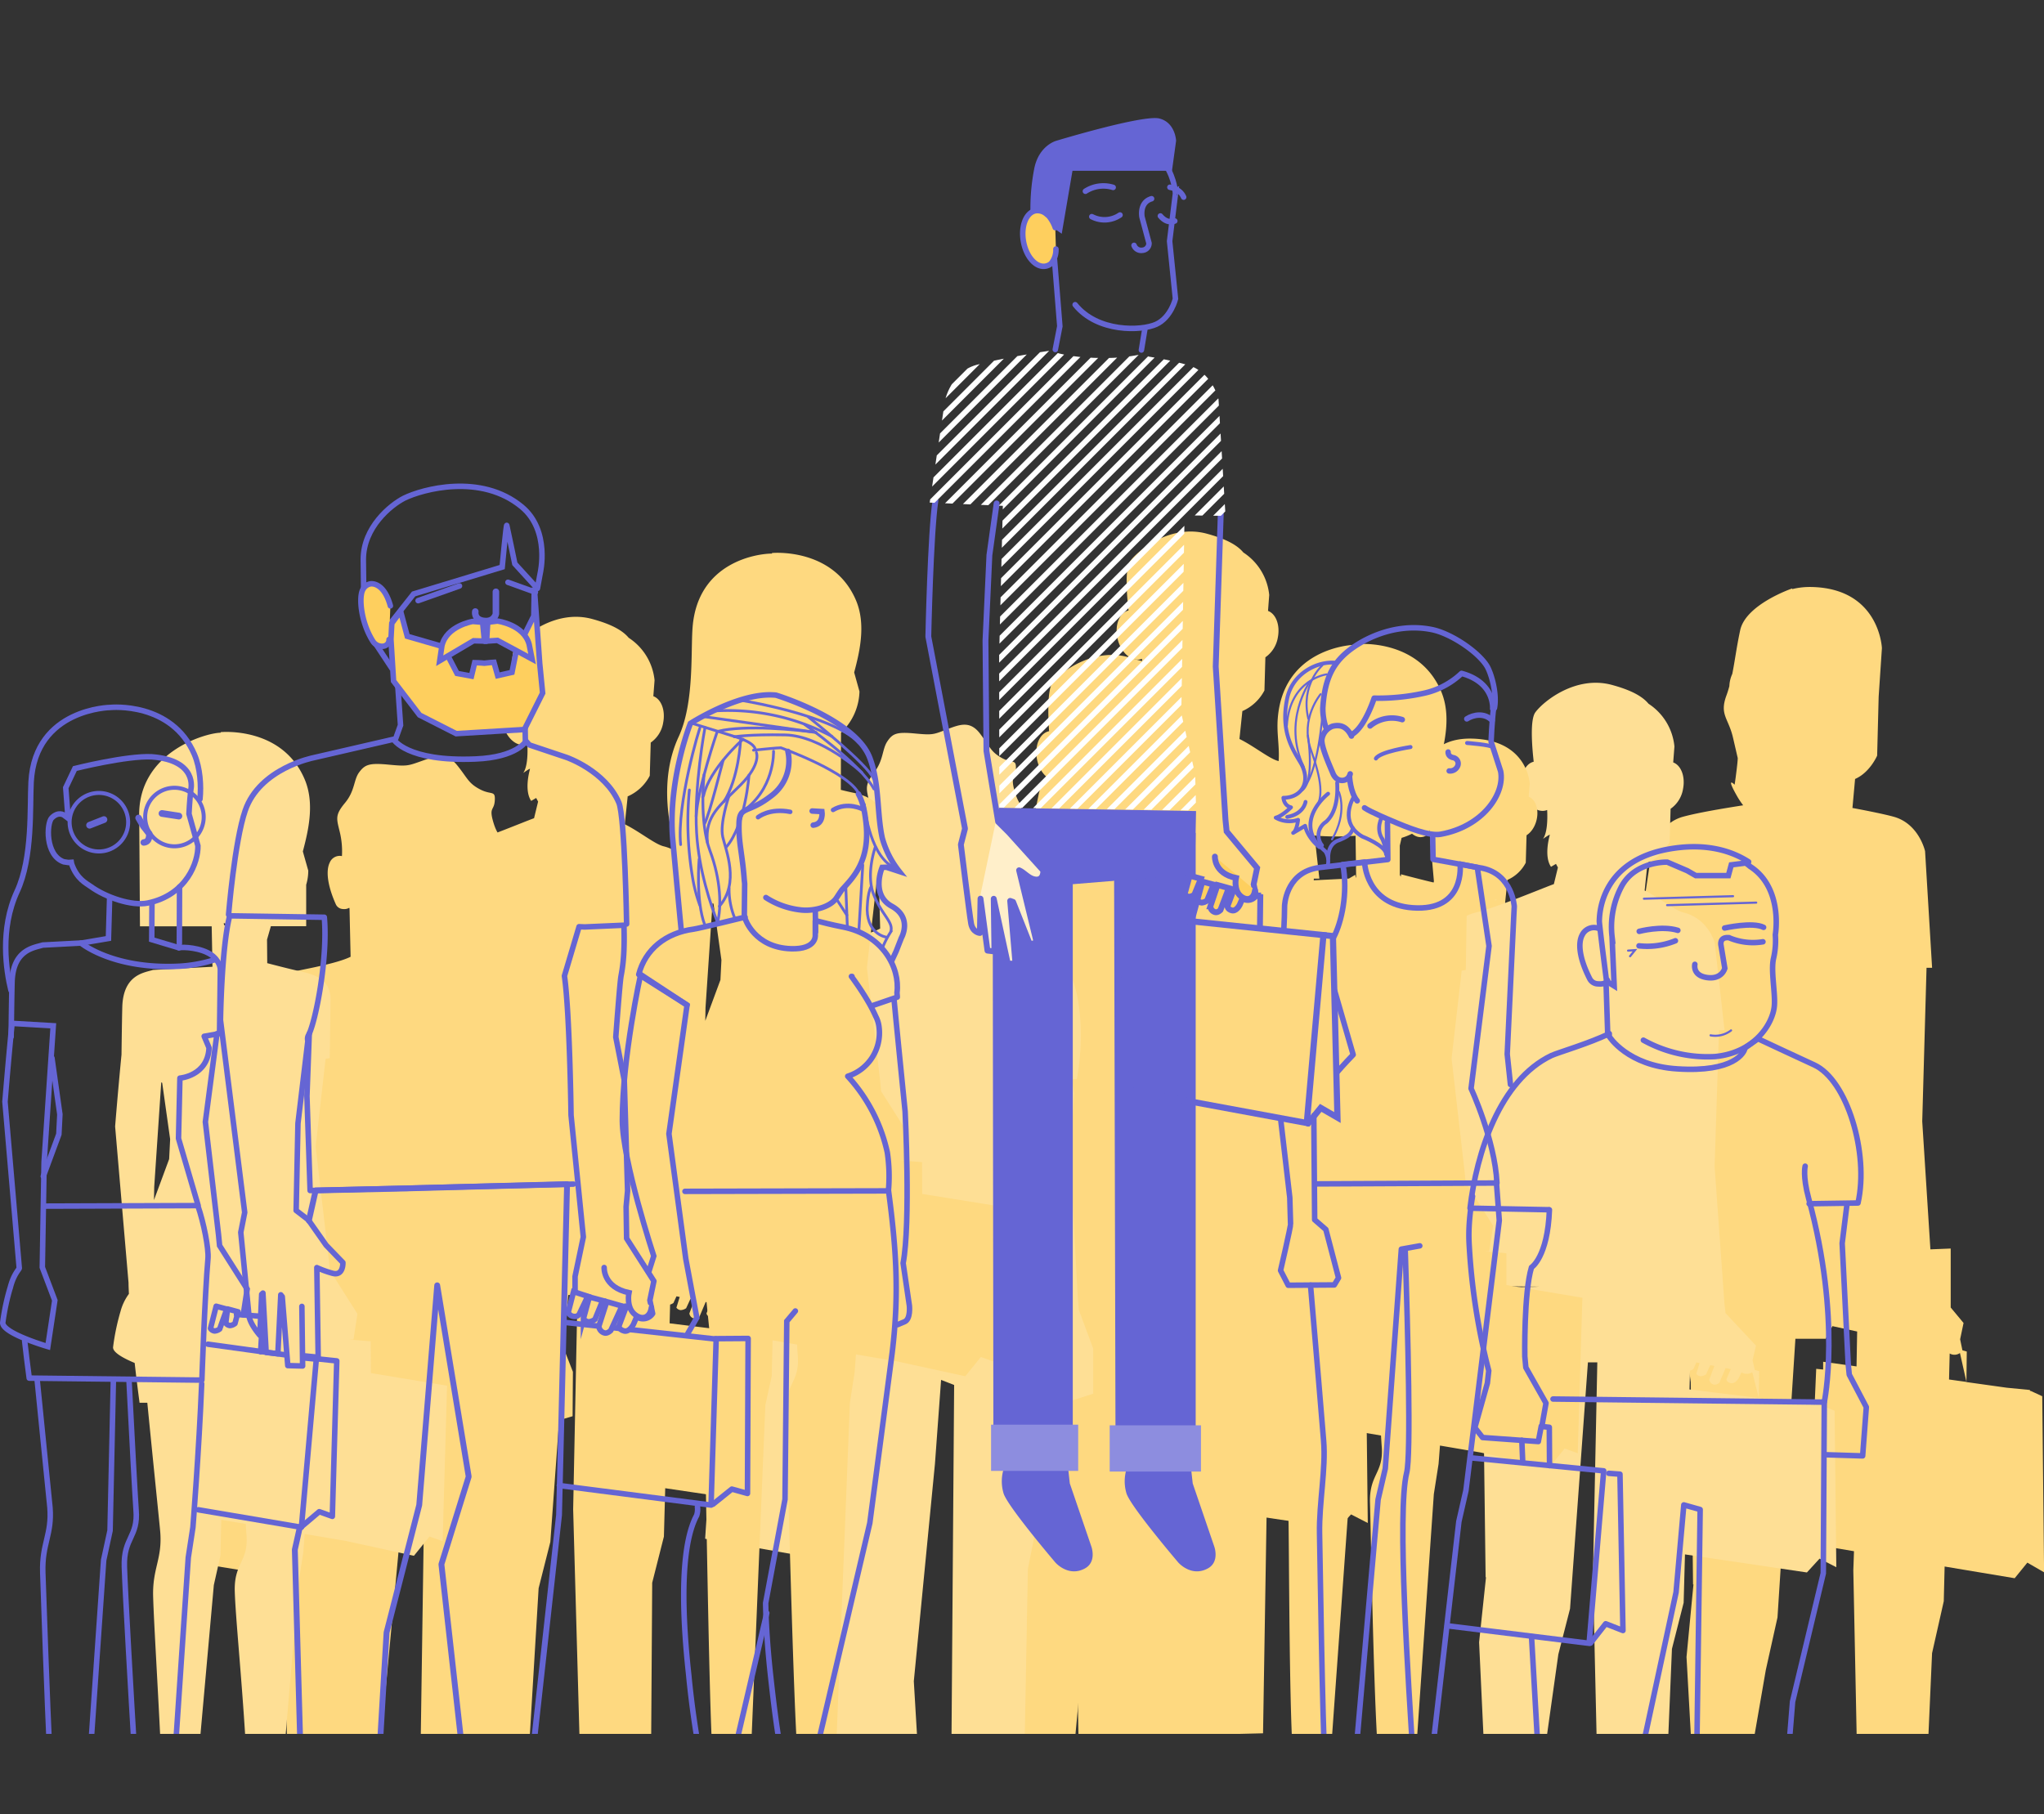 <?xml version="1.0" encoding="UTF-8"?> <svg xmlns="http://www.w3.org/2000/svg" xmlns:xlink="http://www.w3.org/1999/xlink" viewBox="0 0 698.48 620.03"><rect x="0" y="0" width="698.48" height="620.03" fill="#333333" stroke="none"/><defs><style>.cls-1,.cls-10,.cls-11,.cls-12,.cls-13,.cls-14,.cls-15,.cls-16,.cls-17,.cls-18,.cls-19,.cls-22,.cls-23,.cls-24,.cls-27,.cls-28,.cls-31,.cls-34,.cls-7,.cls-8,.cls-9{fill:none;}.cls-2{clip-path:url(#clip-path);}.cls-25,.cls-3{fill:#fed980;}.cls-4{fill:#fee3a0;}.cls-5,.cls-6{fill:#fedf95;}.cls-12,.cls-16,.cls-23,.cls-6,.cls-8,.cls-9{fill-rule:evenodd;}.cls-10,.cls-11,.cls-12,.cls-13,.cls-14,.cls-15,.cls-16,.cls-17,.cls-18,.cls-19,.cls-20,.cls-21,.cls-22,.cls-23,.cls-24,.cls-25,.cls-27,.cls-28,.cls-29,.cls-31,.cls-7,.cls-8,.cls-9{stroke:#6565d4;}.cls-10,.cls-11,.cls-12,.cls-13,.cls-14,.cls-15,.cls-16,.cls-17,.cls-18,.cls-19,.cls-20,.cls-21,.cls-22,.cls-23,.cls-24,.cls-25,.cls-27,.cls-28,.cls-29,.cls-31,.cls-34,.cls-7,.cls-8,.cls-9{stroke-linecap:round;}.cls-10,.cls-18,.cls-31,.cls-7,.cls-8{stroke-linejoin:round;}.cls-13,.cls-14,.cls-16,.cls-20,.cls-21,.cls-25,.cls-34,.cls-7,.cls-8{stroke-width:1.88px;}.cls-11,.cls-13,.cls-17,.cls-19,.cls-20,.cls-21,.cls-22,.cls-23,.cls-25,.cls-27,.cls-28,.cls-29,.cls-34,.cls-9{stroke-miterlimit:10;}.cls-9{stroke-width:1.84px;}.cls-10{stroke-width:1.32px;}.cls-11{stroke-width:1.37px;}.cls-12,.cls-14,.cls-16,.cls-24{stroke-miterlimit:3.86;}.cls-12{stroke-width:0.68px;}.cls-15{stroke-miterlimit:3.86;stroke-width:0.94px;}.cls-17{stroke-width:1.53px;}.cls-18{stroke-width:2px;}.cls-19{stroke-width:2.24px;}.cls-20{fill:#fff;}.cls-21,.cls-29{fill:#fecf5e;}.cls-22{stroke-width:0.73px;}.cls-23{stroke-width:2.2px;}.cls-24{stroke-width:2.3px;}.cls-26{fill:#6565d4;}.cls-27,.cls-29,.cls-31{stroke-width:2px;}.cls-28{stroke-width:2.11px;}.cls-30{fill:#ffefca;}.cls-32{fill:#8d8ddf;}.cls-33{clip-path:url(#clip-path-2);}.cls-34{stroke:#fff;}</style><clipPath id="clip-path" transform="translate(-29.66)"><rect class="cls-1" y="27.59" width="753" height="565"></rect></clipPath><clipPath id="clip-path-2" transform="translate(-29.66)"><path class="cls-1" d="M434.45,176.13l14,.17-2.4-39.85s-2.06-9.38-10.72-11.77a118.41,118.41,0,0,0-13.26-2.83l0-1.31a60,60,0,0,1-15.73,1.81c-7.56,0-14.14-1-17.74-2.52-1.22.16-16.92,2.58-25.3,4.89-8.66,2.39-10.71,12.12-10.71,12.12l-5.23,34.93,25,1.11L371.09,224l.06,52,67.25,1-.33-12.4-4.74-20.82Z"></path></clipPath></defs><title>identidad</title><g id="Capa_2" data-name="Capa 2"><g id="Capa_1-2" data-name="Capa 1"><g class="cls-2"><polyline class="cls-3" points="515.31 299.02 513.58 315.76 486.82 314.2 490 301.19 487.73 275.39"></polyline><path class="cls-4" d="M540.54,307.47c4.62.66,11.16,6.6,14.41,7.4a12.57,12.57,0,0,1,8.87,8.66l2.77,24.65-25.11-.28" transform="translate(-29.66)"></path><path class="cls-3" d="M531.75,308.47c-6.26,0-9.66-.8-12.64-1.91-1,.12-16.07,6.64-23,8.34-7.17,1.76-8.87,8.92-8.87,8.92l-4.33,21,60.44,2.38.43-40.25A45.19,45.19,0,0,1,531.75,308.47Z" transform="translate(-29.66)"></path><path class="cls-3" d="M727.54,477.19l-3.92-1.81-.29,0,0-.33-7.91-.77-13.79-1.93.12-10.43-1.49-.43-.78-3.76,1.17-5.58-4.39-5.28v-.51l0-19.65-6.94.28-2.79-43.73L688,330.76l1.9,0-2.4-39.85s-2.06-9.38-10.72-11.77c-3-.84-9-2.05-14.1-3l.9-9.91.13-.06c5-2.24,7.41-7.92,7.41-7.92l.52-20.16,1.11-16.56s-.76-20.4-24-20.91a24.84,24.84,0,0,0-6.65.72v-.23s-15.86,5.4-17.78,14.28c-1.22,5.66-1.81,10.47-2.7,14.93a11,11,0,0,0-1,4.19c-.29,1.07-.61,2.13-1,3.18-2.44,6.63.69,7.67,2.26,14.47l1.57,6.79s.18-.17-.35,4.18-.69,5.05-.69,5.05-3.31-3.31,1,4.19a27.58,27.58,0,0,0,1.93,2.86c-6.36,1-15.38,2.48-20.6,3.92-8.65,2.39-10.71,12.12-10.71,12.12l-5.23,34.93,2.11.1c-1.45,14.83-2.63,46.65-2.63,46.65l12.53,65.63-1.41,5.46s2.92,24,3.5,27,3,3.22,3,3.22l.21-11.74,1.32,9.88.78,69.12h.14l-2.37,24.8,1.57,28.2h21.41l4.11-23.74,4-18,6.12-95.23h10.34l2.31-4.32,8.45,1.84-.21,11.93-11.41-1.59v2.65l-2.37-.23-2.59,59.4,5.5.9v.34l10,1.69-.23,6.51,1.17,57.88h24.43L689.89,565l4-17.75.29-11.86,23.94,4,4.33-5.33,5.72,3.31ZM613.91,327.36l-1.38,51.13,0,51.54-.68,3.91-3.63-21.89-.33-37.73,1.34-29.17,3-17.87Zm82,135.22a3.25,3.25,0,0,0,3.51-.16l2.22,9.88-5.95-.83Z" transform="translate(-29.66)"></path><path class="cls-4" d="M275.27,430.28s-.34,5.71,7.19,7.31c0,0-.91,4.33,1.83,6.39,2.2,1.65,4.33.68,4.68-2.17" transform="translate(-29.66)"></path><path class="cls-5" d="M656.59,482.15l-3.92-1.6-.29,0,0-.29-7.9-.69-13.8-1.72.13-9.26-1.5-.38-.34-1.5s0,0,0-.05l0,0-.42-1.76,1.17-5-10.41-11.11-.39-3.58-3.34-46.52,1.5-46.61,1.89,0-3.34-29.76s-2.06-8.34-10.72-10.46c-3-.74-8.38-5.15-13.24-7.51l1-9.59.13,0a15.49,15.49,0,0,0,7.41-7l.33-11.34a10.26,10.26,0,0,0,4.26-6.85c.8-4.21-.68-8-3.37-9l.42-5.44A19.66,19.66,0,0,0,593,240.52c-2-2.42-5.65-4.58-12.52-6.44-12.42-3.35-23.49,5.7-26.17,9.39-1.83,2.52-1.16,11.44-.55,16.86-3,.72-4.7,4.69-3.86,9.15.89,4.67,4.22,8.06,7.46,7.62a4.17,4.17,0,0,0,1-.27c.13,2.6.16,7.61-1.42,9.88,0,0,2.39-1.7,2.32-1.36s-2.11,7.22.41,10.9l1.7-1,.66,1.23-1.38,5.68c-4.14,1.5-19.34,7.92-26.79,9.75-8.65,2.12-10.71,10.55-10.71,10.55l-5.23,25.16h0c-3,15-2.61,41.25-2.61,41.25l2.21,9,0,41.36,10.3.16,2.1,8.5-1.41,4.85s2.92,21.31,3.5,24a3.43,3.43,0,0,0,3,2.86l.21-10.43,1.33,8.79.78,61.1.13,0-2.36,22.21,1.56,33.34h21.41l4.11-29.21,4-15.6,6.11-84.19h3.21L574,538.4l1.28,56.2h24.42L601,563.53l4-15.77.45-16.51,41.67,6.17,4.33-4.73,5.72,2.94ZM607,474.87l.17-6.41a4.06,4.06,0,0,0,1.13-.53l1.05-2.29,1.1.21-1.13,3.67a2,2,0,0,0,1.49.84,3.66,3.66,0,0,0,1.84-.65l1.45-3.15,1.41.27-1.75,4.64a2,2,0,0,0,1.62,1.75,2.36,2.36,0,0,0,1.83-.65l2.13-5,1.76.34-1.47,3.46s-.14.95,1.45,1.33,2.74-1.73,2.74-1.73l.92-1.92v0a3.63,3.63,0,0,0,3.72-.05l2.22,8.78Zm-51.39-35.12-14,.36-.67,3.31-.46-3.86Z" transform="translate(-29.66)"></path><path class="cls-3" d="M518.12,430.34l-3.91-1.6-.3,0,0-.29-7.91-.69L492.24,426l.13-9.27-1.49-.38-.35-1.49s0,0,0-.06l0,0L490.1,413l1.17-4.95L480.85,397l-.39-3.58-3.34-46.51,1.5-46.62,1.9,0-3.35-29.76s-2.05-8.33-10.71-10.45c-3-.74-8.39-5.16-13.25-7.52l1-9.59.13,0a15.54,15.54,0,0,0,7.41-7l.32-11.33a10.31,10.31,0,0,0,4.27-6.85c.79-4.22-.69-8-3.37-9l.41-5.44a19.63,19.63,0,0,0-8.83-14.52c-2-2.42-5.66-4.58-12.53-6.44-12.41-3.35-23.48,5.71-26.17,9.4-1.83,2.51-1.16,11.44-.55,16.85-3,.73-4.69,4.69-3.85,9.16.89,4.66,4.22,8,7.46,7.61a4.59,4.59,0,0,0,1-.26c.14,2.59.17,7.61-1.41,9.88,0,0,2.38-1.71,2.32-1.37s-2.12,7.23.4,10.91l1.71-1,.66,1.24-1.39,5.67c-4.13,1.5-19.33,7.93-26.78,9.75C386.75,262.2,384.7,271,384.7,271l-5.24,25.57h0c-3,14-2.6,40.84-2.6,40.84l14.59,58.74-1.42,4.8s2.92,21.27,3.5,24a3.42,3.42,0,0,0,3,2.85l.22-10.44,1.32,8.79.78,61.08.13,0-2.36,22.15,1.6,85,21-.24,4.45-80.6,3.95-15.66,6.11-84.26H437l-1.48,72.94L436.84,593l24.43-.61,1.31-80.67,4-15.74.45-16.49,41.67,6.17,4.33-4.73,5.72,2.94ZM399.78,369.07l-.63-33.29,3.08-22.72,2-8.09-1.14,37.68,0,46-.6,3Zm68.75,54,.18-6.4a4.45,4.45,0,0,0,1.13-.54l1.05-2.29,1.09.22-1.13,3.66a2,2,0,0,0,1.5.84,3.6,3.6,0,0,0,1.83-.65l1.45-3.15L477,415l-1.75,4.63a2,2,0,0,0,1.62,1.75,2.38,2.38,0,0,0,1.84-.64l2.12-5,1.76.34-1.46,3.46s-.15,1,1.44,1.33,2.74-1.73,2.74-1.73l.92-1.91,0,0a3.66,3.66,0,0,0,3.72,0l2.21,8.78Z" transform="translate(-29.66)"></path><path class="cls-3" d="M308.07,459.54l-3.91-1.6-.3,0,0-.29-7.92-.69-13.78-1.71.13-9.27-1.5-.38-.34-1.49s0,0,0-.06l0,0-.41-1.77,1.16-5L270.8,426.15l-.39-3.58-3.34-46.51,1.5-46.62,1.9,0-3.35-29.76s-2.06-8.33-10.72-10.45c-3-.74-8.38-5.15-13.24-7.52l1-9.59.13,0a15.44,15.44,0,0,0,7.41-7l.33-11.33a10.28,10.28,0,0,0,4.26-6.85c.8-4.22-.68-8-3.37-9l.42-5.44a19.66,19.66,0,0,0-8.84-14.52c-2-2.41-5.65-4.58-12.52-6.44-12.41-3.35-23.48,5.71-26.17,9.4-1.83,2.51-1.16,11.43-.55,16.85-3,.73-4.7,4.69-3.85,9.16.88,4.66,4.21,8.05,7.46,7.61a4.74,4.74,0,0,0,1-.26c.13,2.59.17,7.61-1.41,9.88,0,0,2.38-1.71,2.31-1.37s-2.11,7.23.41,10.91l1.7-1,.66,1.24-1.38,5.68c-4.13,1.49-19.33,7.92-26.79,9.74-8.65,2.12-10.71,10.85-10.71,10.85l-5.23,25.47h0c-3,14-2.61,40.94-2.61,40.94l14.59,58.79L180,430.15s2.92,21.29,3.5,24a3.43,3.43,0,0,0,3,2.85l.21-10.43,1.33,8.79.78,61.07H189l-2.36,22.23,2.5,56.93h21.42l3.16-52.79,4-15.81,6.11-84.4H227l-1.48,73.23,2.22,79.77h24.43l.36-54.65,4-15.78.45-16.53,41.67,6.18,4.33-4.74,5.72,2.94ZM189.72,398.27,189.1,365l3.08-22.73,2-8.09-1.15,37.68,0,45.91-.6,3Zm68.76,54,.17-6.4a4.25,4.25,0,0,0,1.13-.54l1.05-2.29,1.1.22-1.13,3.66a2,2,0,0,0,1.49.84,3.66,3.66,0,0,0,1.84-.65l1.45-3.15,1.41.28-1.75,4.63a2,2,0,0,0,1.62,1.75,2.37,2.37,0,0,0,1.83-.64l2.12-5,1.77.34-1.47,3.46s-.14,1,1.45,1.33,2.74-1.72,2.74-1.72l.92-1.92v0a3.66,3.66,0,0,0,3.72-.05l2.22,8.78Z" transform="translate(-29.66)"></path><path class="cls-3" d="M496.46,467.08l-3.92-1.61-.29,0,0-.3-7.92-.68-13.78-1.72.12-9.26-1.49-.39-.34-1.49s0,0,0-.05l0,0-.42-1.77,1.17-4.95-10.41-11.11-.39-3.58-3.34-46.52L457,337.07l1.9-.07-3.34-29.76S453.75,299,444,295.33c-2.94-1.1-11.58-5.55-17.9-7.84l.18-1.79a15.73,15.73,0,0,0,7.14-6.49l.82-11.3a10.27,10.27,0,0,0,4.55-6.66c1-4.18-.33-8-3-9.15l.65-5.41s0-.24,0-.64h0c2.25-18.72-8.19-17.33-20.44-21.22s-23.71,4.68-26.55,8.26c-1.94,2.43-1.66,11.37-1.29,16.81-3,.59-4.89,4.48-4.24,9,.69,4.7,3.86,8.23,7.12,7.93a4,4,0,0,0,2-.73,6,6,0,0,0,1.85-4.31l1.63,18.51L394.89,287c-4.11,1.18-19.34,6.32-26.8,9.82a21.73,21.73,0,0,0-10.71,10.58l-5.23,25.2h0c-3,15-2.61,41.21-2.61,41.21l14.59,58.92-1.41,4.89s2.92,21.32,3.5,24.05a3.45,3.45,0,0,0,3,2.87l.21-10.43,1.33,8.8.77,61h.14l-2.37,22.22,1.56,48.43H397l4.11-44.28,4-16.07,4.22-58.42-1.12,47.5,1.5,71.27h28.59l1.53-46.14,4.65-15.77.53-16.56,42,6.22,4.33-4.73,5.72,2.94Zm-124-61.28-.63-33.28,3.09-22.72,2-8.09-1.15,37.68,0,45.78-.6,3Zm74.33,54,.2-6.38a4.18,4.18,0,0,0,1.18-.55l1.05-2.29,1.1.21-1.13,3.67a2,2,0,0,0,1.49.83,3.69,3.69,0,0,0,1.84-.64l1.44-3.15,1.42.27-1.75,4.64a2,2,0,0,0,1.62,1.75,2.4,2.4,0,0,0,1.83-.65l2.12-5,1.77.34-1.47,3.46s-.14.95,1.45,1.33,2.74-1.73,2.74-1.73l.92-1.91h0a3.63,3.63,0,0,0,3.72-.05l2.22,8.78Z" transform="translate(-29.66)"></path><path class="cls-5" d="M398.33,447.7l-.38-4.47-2.58-48.38,1.35-21.2-.76-4.82,1.68,0c3.06-16.28,1.16-38-7.84-42.94-3.59-2-18.31-7-18.31-7l-.7.59v-.23A19,19,0,0,0,376,308a52.75,52.75,0,0,0-.2-6.44,2.69,2.69,0,0,0,1.2-1.41c3-7,3.16-11.79,2-14.3a3.89,3.89,0,0,0-2.62-2.35c0-.56.09-1.28.1-2.12a16.77,16.77,0,0,1,1.23-3c2-3.88.37-2.13-1.26-7.75s.18-4.07.36-7.75-1.09-1.74-4.88-3.87-4-3.88-7.41-8.33-6.87-3.1-11.39-1.36-4.7,1.94-10.85,1.36-7.59,0-9.4,2.71-1.26,6.39-4.51,10.65-2.72,5.43-1.63,10.08a31.12,31.12,0,0,1,.75,8.36c-1.61-.42-3.14.52-4,2.31-1.14,2.5-.93,7.33,2,14.29a2.7,2.7,0,0,0,2.32,1.75,3.07,3.07,0,0,0,2.1-.47c.05.2.07.31.07.31l.45,16.68c-5.41,2.92-19.24,5.11-20.74,6-14.15,8.11-15.08,37.53-16.87,55.63l.29-.09a70.35,70.35,0,0,0-.81,10.61c1,24.74,3.61,41.56,3.61,41.56l.14,2.62-1.73,19.22-1.6-.22-.12,5.06-16.46-1.48.14,8.5-1.65-.22-4,61.36L310,532.86l1.53,62.74h31.65l-1.25-21,7.22-74.3,2.1-28.69,4.46,1.74-.91,122.27h25l1.11-59.38,8.38-42.17.06-13.91,3.18-.37,10.7-3.48,0-15.4Zm-90.85-14.13-.28-4.09s-.23-19.36,1.28-29.9c-.9,8.45-.34,26.95-.34,26.95L311.8,437l-2.92,0Zm2.41-38.51-.37.43h0Zm.41-.49-.08.09Z" transform="translate(-29.66)"></path><path class="cls-3" d="M220.36,455.88l-.38-4.41-2.43-47.73,1.56-20.89-.78-4.76,1.78,0c3.33-16,1.46-37.5-8-42.4-3.79-2-19.3-7-19.3-7l-.75.58a1.77,1.77,0,0,1,0-.23,18.26,18.26,0,0,0,5.53-11,49.2,49.2,0,0,0-.18-6.36,2.65,2.65,0,0,0,1.28-1.38c3.16-6.85,3.41-11.61,2.22-14.08a4,4,0,0,0-2.75-2.34c0-.55.1-1.26.12-2.1a14.76,14.76,0,0,1,1.32-2.9c2.12-3.81.39-2.1-1.29-7.65s.21-4,.43-7.64-1.14-1.73-5.14-3.86-4.18-3.84-7.78-8.26-7.24-3.1-12-1.41-5,1.88-11.48,1.26-8,0-9.94,2.62-1.38,6.29-4.85,10.47-2.89,5.34-1.78,9.93a28.06,28.06,0,0,1,.74,8.25,3.7,3.7,0,0,0-4.19,2.25c-1.21,2.46-1,7.22,2.05,14.11a2.77,2.77,0,0,0,2.44,1.73,3.45,3.45,0,0,0,2.22-.44c0,.19.07.3.07.3l.37,16.45c-5.73,2.85-20.36,4.91-22,5.76-15,7.9-16.16,36.9-18.16,54.74l.3-.08a66.17,66.17,0,0,0-.93,10.45,384.27,384.27,0,0,0,3.57,41l.13,2.58-2,18.95-1.69-.23-.15,5-17.39-1.57.1,8.38-1.74-.22-4.64,60.48L126.51,539l1.22,55.27,33.45.21h-1.33L168,507.28l2.41-28.21,4.69,1.52-1.67,114,26.44.16,1.49-52,9.12-41.4.15-13.67,3.37-.31,11.33-3.35.11-15.17Zm-95.93-14.54-.28-4s-.12-19.09,1.55-29.47c-1,8.32-.54,26.57-.54,26.57L129,444.74l-3.09,0Zm3.07-38.28-.3.33Z" transform="translate(-29.66)"></path><path class="cls-3" d="M344.79,408.05l-.05-10.86-7.57-.64,1.69,0,1.33-8.75L330.77,373l-.37-3.79-4.49-38.5,3.4-30,1.42-.25.26-19.28c.27-6.07-3-8.81-10-10.3-1.07-.22-2.5-.56-4-.93l0-.19.06-19.37h0a20.07,20.07,0,0,0,6.31-14.06l-1.81-6.51c1.86-7,4.11-16.44.61-24.67C314.41,187,293.49,189,293.49,189l-.06.2c-4.87,0-25.36,2.8-27.1,25.23-.66,8.53.6,25.83-4.78,37.42-6.4,13.79-3.39,29.05-1.8,35-.06,3.15-.12,7.53-.18,12.34-1.26,13-2.2,24.57-2.2,24.57L262,377.17c0,1.24.08,2.52.13,3.84a17.43,17.43,0,0,0-2.87,6,77.56,77.56,0,0,0-2.54,12.22c-.15,1.79,3.57,3.81,7.38,5.39.5,4.52,1.07,9.09,1.67,13.6l2.65,0c1.91,19.43,4.3,42.63,4.42,44.17.76,9.28-2.77,12-2.44,22.09.27,8.7,1.43,89.06,2.47,110.06h13.6l4.73-114.34,2.19-10,.27-12.11,8.38,1.44c.11,1.84.19,3.15.24,3.73.75,9.28-4.33,9.37-4,19.42.28,8.89,2.3,91.12,3.65,113l13.59-1.24,4.57-115,1.6-10.3s.19-2.35.47-6.25l14,2.38,23.36,5.09,5.33-6.59,4.48,1.6,1.5-53.14Zm-71.31-99.2,2.71,19.25-.34,6.8-5.18,14,.08-4.5,2.4-35.72Z" transform="translate(-29.66)"></path><path class="cls-3" d="M544.43,439.19l0-10.87-7.56-.65,1.68,0,1.35-8.74-9.4-14.88-.37-3.79-4.43-38.51,3.45-30,1.41-.25.3-19.28c.27-6.07-3-8.81-10-10.31-3.89-.84-12.46-3.11-12.46-3.11a1.93,1.93,0,0,1-.08.81L508,299,508,289l.62-2.65a20.4,20.4,0,0,0,14.67-18.88l-1.81-6.51c1.88-7.05,4.14-16.43.65-24.68-7.71-18.18-28.63-16.14-28.63-16.14l-.07.2c-4.86,0-25.36,2.77-27.13,25.19-.68,8.53,2.59,14.45-2.8,26-7.59,16.28,24.64,14.46,29.38,14.11l.21,14.41a2.77,2.77,0,0,1-.29-1.08l-2.19,1.3-20.41,1c-2.85.92-10,1.46-10.48,12.3-.09,2.06-.2,8.79-.31,16.63-1.29,13-2.24,24.57-2.24,24.57l4.8,56.87c0,.41-1.86,2-3.06,6.38a77.62,77.62,0,0,0-2.55,12.22c-.2,2.29,5.92,4.95,10.49,6.61,1.87,20.12,5.38,54.71,5.53,56.6.74,9.28-2.78,12.29-2.47,22.34.26,8.71.25,57.72,1.26,78.72l13.59,0,5.95-83,2.21-10.13.28-12.18,8.38,1.42c.11,1.83.19,3.13.24,3.71.74,9.28-4.35,9.42-4,19.47.27,8.88,1.12,58.72,2.43,80.72l13.6,0,5.78-83.88,1.62-10.33s.19-2.36.48-6.26l14,2.39L559,501.65l5.34-6.59,4.47,1.61,1.59-53.14Zm-53-155.12-.07,0Zm-1.77-.9-.05,0Zm-1.45-.84-.34-.21Zm-12.62,83.6-5.21,14,.09-4.51,2.45-35.72.33.17L476,359.13Z" transform="translate(-29.66)"></path><path class="cls-6" d="M156.4,469.28l-.05-10.86-7.57-.64,1.69,0,1.33-8.75-9.42-14.86-.37-3.79-4.49-38.5,3.4-30,1.42-.25.26-19.28c.27-6.08-3-8.81-10-10.3-3.15-.67-9.37-2.28-11.62-2.87l-.07-8.06,1.31-4.57h12.07V302.39a16.92,16.92,0,0,0,.71-4.84L133.15,291c1.86-7.05,4.12-16.44.61-24.68-7.74-18.17-28.66-16.1-28.66-16.1l-.06.21c-4.87,0-28.65,6.63-27.8,29.1v.05h0l.25,37H102l.27,13.83L81.93,331.5c-2.85.92-10,1.47-10.47,12.31-.07,2.07-.18,8.79-.28,16.63C69.92,373.43,69,385,69,385l4.58,53.38c0,1.24.08,2.52.13,3.83a17.82,17.82,0,0,0-2.87,6,77.68,77.68,0,0,0-2.54,12.21c-.15,1.8,3.57,3.81,7.38,5.4.5,4.51,1.07,9.09,1.67,13.59l2.65,0c1.91,19.43,4.3,42.62,4.42,44.16C85.16,533,81.64,536,82,546c.27,8.71,1.43,27.58,2.47,48.58H98l4.73-52.85L105,531.61l.27-12.18,8.38,1.41c.11,1.84.19,3.13.24,3.71.75,9.28-4.33,9.42-4,19.47.28,8.89,2.3,28.58,3.65,50.58h13.59l4.57-53.74,1.6-10.33s.19-2.37.47-6.27l14,2.37,23.34,5.09,5.33-6.59,4.48,1.6,1.51-53.14ZM108.16,316.14l-1.94.09-.09-.77C106.81,315.7,107.48,315.93,108.16,316.14Zm-20.7,80-5.18,14,.08-4.5,2.4-35.73.33.18,2.71,19.25Z" transform="translate(-29.66)"></path><path class="cls-3" d="M524,295.77c6.36,7,16.73,6.57,20.91,4.9a12.85,12.85,0,0,0,6.14-5.83l.42-14.84.93-12.19s-.63-15-19.88-15.38c-19.69-.38-18.78,20.07-18.78,20.07l2.83,1.79" transform="translate(-29.66)"></path><path class="cls-3" d="M518.56,281.77a5,5,0,0,1-1.37,3.64,3.37,3.37,0,0,1-1.63.67c-2.69.37-5.45-2.44-6.18-6.3s.84-7.29,3.52-7.66a4.24,4.24,0,0,1,3.13.94l.51.37a9.16,9.16,0,0,1,1.86,2.93" transform="translate(-29.66)"></path><path class="cls-3" d="M545.66,281.77a5,5,0,0,0,1.37,3.64,3.33,3.33,0,0,0,1.63.67c2.69.37,5.44-2.44,6.18-6.3s-.85-7.29-3.53-7.66a4.22,4.22,0,0,0-3.12.94l-.52.37a9.24,9.24,0,0,0-1.85,2.93" transform="translate(-29.66)"></path><path class="cls-7" d="M541,403.82l1,13.29-11.39,92.27L528.19,520l-9.77,84.92-5.84-3.72c-1.56-25.06-5.6-84.38-2.22-97.89,1.49-5.95.42-47.56-.5-75.82" transform="translate(-29.66)"></path><path class="cls-7" d="M514.83,425.79l-6.3,1.13-5.49,75-2.46,10.59-8.08,92.41-10,.53c-1-20.06-1.68-69.14-1.92-81.37-.19-10.39,2.2-22.08,1.39-31.68-.57-6.86-2.61-31.58-4.48-53.2" transform="translate(-29.66)"></path><path class="cls-7" d="M540.34,242c.93-4.84-1-11.74-2.56-14.36-3-4.89-12.29-11.16-18.83-12.47-13-2.6-24.49,3.71-29.53,8.18s-7.18,10-7.72,18.62a20.12,20.12,0,0,0,1.05,6.63" transform="translate(-29.66)"></path><path class="cls-7" d="M491.49,251.56c-1.65-3.31-3.83-4-6.48-3.35a5.64,5.64,0,0,0-3.65,4.65c-.13,2.5,2.59,8.63,3.77,11.42,0,0,1,2.87,3.69,2.4a2.78,2.78,0,0,0,2.23-2.19" transform="translate(-29.66)"></path><path class="cls-7" d="M539.74,242.22s.82-8.95-10.64-12.07a27.12,27.12,0,0,1-12.86,6.78,72.63,72.63,0,0,1-17,1.68s-3.16,9.82-7.45,12.3" transform="translate(-29.66)"></path><path class="cls-7" d="M540.08,241.87c-.59,4.18-.88,11.62-.88,11.62l3.28,10.15c1.46,7.73-6.18,18.89-20.51,21.48-3.89.69-10.9-2.08-17.25-4.82,0,0-6.84-2.84-8.77-4.21" transform="translate(-29.66)"></path><path class="cls-8" d="M539.57,246.24c-2.55-2.72-6.47-2-8.67-.55" transform="translate(-29.66)"></path><path class="cls-9" d="M524.52,257s-.2,1.5,1.69,1.93a2.06,2.06,0,0,1,1.5,3,2.81,2.81,0,0,1-2.84,1.55" transform="translate(-29.66)"></path><path class="cls-8" d="M497.84,248.11a11.69,11.69,0,0,1,11-2.16" transform="translate(-29.66)"></path><path class="cls-10" d="M486.43,226.56c-6.07-.86-15.05,3.28-16.91,12.14-2.31,11,1.68,17.16,4.48,21.82,3.9,6.5.58,12.14-5.78,12.14,0,0,.18,2.7,2.6,3.26,0,0-3,3-5.21,3.53h0a9.35,9.35,0,0,0,7.63.74s-.38,3.72-1.68,4.47l4.09-2.42s.56,3.72,4.84,7.25" transform="translate(-29.66)"></path><path class="cls-10" d="M486.6,267.54c0,.81.81,9.32-3.85,13.37a5.45,5.45,0,0,0-1.35,8" transform="translate(-29.66)"></path><path class="cls-10" d="M492.53,272c-.81,1-5.29,9.25,2.63,13.89,0,0,8.15,3.16,8.15,6.11l-.12-2.11-1.06-3h0" transform="translate(-29.66)"></path><path class="cls-10" d="M483.5,271.27s-10.63,8.12-3.67,17.21l2.76,2.51a6.22,6.22,0,0,1,.66,5.24" transform="translate(-29.66)"></path><path class="cls-10" d="M492,283.1c-.72,2.06-1.56,2.78-4.95,4.14,0,0-3.61.79-3.5,6.09" transform="translate(-29.66)"></path><path class="cls-10" d="M502,279s-2.46,4.18.12,7.86" transform="translate(-29.66)"></path><path class="cls-11" d="M499.84,259.23c1.39-2.35,11.82-3.91,11.82-3.91" transform="translate(-29.66)"></path><path class="cls-11" d="M531,253.93s8.17.61,8.87,1.48" transform="translate(-29.66)"></path><path class="cls-7" d="M519.24,286.37l.13,7.32L535,296.52l1.19.2c10.33,2.15,10.93,13.09,10.93,13.09l-.15,2.78-2.26,47.7,1.1,10.36" transform="translate(-29.66)"></path><path class="cls-7" d="M485.76,338.65l6.31,21.82s-3.44,3.56-5.64,6.16" transform="translate(-29.66)"></path><path class="cls-7" d="M479.28,404.62l61.92-.3c-.74-14.85-8.84-32.29-8.84-32.29l6.13-48.72-4-26.83-5.89-1.18s2,16.3-16.28,14.95c-16-1.18-16.36-15.62-16.36-15.62l-7.4.84c1.76,9.78-.43,19.77-3.23,25" transform="translate(-29.66)"></path><path class="cls-7" d="M467.29,382.5l3.12,26.81.26,9c.14.65-3.41,15.9-3.41,15.9l2.61,5.05,15.75-.11,1.44-2.41-4.32-16.53-3.83-3.33-.29-35.6" transform="translate(-29.66)"></path><path class="cls-7" d="M488.25,295.6l-7.82.92-1.18.2c-10.34,2.15-10.62,12.89-10.62,12.89,0,2.27-.11,5.16-.27,8.41" transform="translate(-29.66)"></path><polyline class="cls-7" points="474.12 281.12 474.25 293.76 458.59 295.6"></polyline><path class="cls-10" d="M475.79,274.06s-.56,4.14-6.25,5.14" transform="translate(-29.66)"></path><path class="cls-12" d="M483,230.47s-12.57,1.58-13.59,17.48" transform="translate(-29.66)"></path><path class="cls-12" d="M477.18,232.92c0,.44-9.4,13.58-2,29.19" transform="translate(-29.66)"></path><path class="cls-12" d="M480.93,237.26s-7.08,8.38-3.32,18.93,4.19,16.18,1.74,19.94" transform="translate(-29.66)"></path><path class="cls-12" d="M476.6,251.42s2.46,15.6-2,18.78" transform="translate(-29.66)"></path><path class="cls-12" d="M481.51,227.43s-7.51,6.5-4.77,18.21" transform="translate(-29.66)"></path><path class="cls-12" d="M481.66,243.18s-1.45,22.83-7.52,27" transform="translate(-29.66)"></path><path class="cls-12" d="M487.18,270.63s3.11,7-2.34,16.23" transform="translate(-29.66)"></path><path class="cls-13" d="M335.18,341.6c0,.61,3.78,38.28,3.78,38.28s1.92,38-.68,51.84l2.14,14.54s.5,4.65-1.7,5.49l-2.37,1" transform="translate(-29.66)"></path><path class="cls-13" d="M262.48,318.2s-1.06-10.69-2.9-31,6-39.94,6-39.94,17-11,29.27-9.67c0,0,27.06,8.24,32.05,21.44,3.34,8.82,2.37,18.83,4.26,27.41a32,32,0,0,0,5.8,11.4l-4.39-1.44-1.45.05s-4,9.27,3.24,13.25,3.32,10.85,3.32,10.85l-1.79,4.57-1.51,3.26" transform="translate(-29.66)"></path><line class="cls-14" x1="278.61" y1="311.06" x2="278.7" y2="318.48"></line><path class="cls-15" d="M323.28,271.57c-3.11-7.53-26.77-16-26.77-16-1.38,0-6.22.52-9.37.82" transform="translate(-29.66)"></path><path class="cls-16" d="M323,271.37c1.82,3.32,2.27,7.1,2.57,9.65,1.5,13-4.23,18.73-8,22.87-.55.59-1.68,2.44-2.13,3.08-2.18,3.15-8.06,4.56-12.31,4a27.34,27.34,0,0,1-11.75-4.22" transform="translate(-29.66)"></path><path class="cls-13" d="M307.19,277.18l3.36.19s.64,4.28-3,4.64" transform="translate(-29.66)"></path><path class="cls-15" d="M278.75,272.1s-3.17,9.25-2.12,13.9,5.86,15.7-1.15,23.73" transform="translate(-29.66)"></path><path class="cls-15" d="M324.14,264s-13.76-12.6-26.17-12.83-17.4.64-17.4.64" transform="translate(-29.66)"></path><path class="cls-15" d="M313.93,251.68A75.44,75.44,0,0,0,273.47,243" transform="translate(-29.66)"></path><path class="cls-15" d="M308.55,250.35c-6.16-.94-24.5-2.7-33.45-.42" transform="translate(-29.66)"></path><path class="cls-15" d="M304.68,247.64s19.14,13.5,23.62,22" transform="translate(-29.66)"></path><path class="cls-15" d="M269,248.42c-.32.15-8.13,26.39-6.75,40.23" transform="translate(-29.66)"></path><path class="cls-15" d="M265.23,270a114.63,114.63,0,0,0,1,29.32,53,53,0,0,0,2.55,10" transform="translate(-29.66)"></path><path class="cls-15" d="M270.57,248.64s-3.81,20.24-2.87,35.92c.75,12.78,4.9,25,7.28,31" transform="translate(-29.66)"></path><path class="cls-15" d="M274.73,250.1S268,269.65,267.56,279" transform="translate(-29.66)"></path><path class="cls-15" d="M270.26,264.72s-1.75,16.06,2,26,4,19.54,2.54,24.72" transform="translate(-29.66)"></path><path class="cls-15" d="M294,256.75s.56,13.38-11.26,21" transform="translate(-29.66)"></path><path class="cls-15" d="M288.14,257.21s1.74,3.85-5.36,11S270.5,278.69,271.4,288" transform="translate(-29.66)"></path><path class="cls-15" d="M282.73,253.14c-.05.29-.58,12.68-5.68,20.84" transform="translate(-29.66)"></path><path class="cls-15" d="M283.54,252.65c-.3.26-11.43,10.2-13.44,19.23l-.31.52" transform="translate(-29.66)"></path><path class="cls-15" d="M276.78,259.86c-.19.35-4.57,18.32-6.41,21.75" transform="translate(-29.66)"></path><path class="cls-15" d="M268.57,293.65s-1.24,14.1,1.93,22.47" transform="translate(-29.66)"></path><line class="cls-15" x1="240.56" y1="244.93" x2="276.77" y2="250.03"></line><path class="cls-15" d="M282.41,239.28s31.94,5,40.75,14.66" transform="translate(-29.66)"></path><path class="cls-15" d="M305.85,245s20.3,16.12,22.41,21.28" transform="translate(-29.66)"></path><path class="cls-15" d="M287.7,256.06s.17-2.12-6.73-4.24-14.92-4.64-14.92-4.64" transform="translate(-29.66)"></path><path class="cls-15" d="M325,274.9s1.49,16.33,9.31,21.11" transform="translate(-29.66)"></path><path class="cls-15" d="M328.79,289.44s-3.36,9.27-.54,16.37,7,9.45,5.73,12.78a31.07,31.07,0,0,0-2.57,4.91" transform="translate(-29.66)"></path><line class="cls-15" x1="289.05" y1="303.54" x2="289.54" y2="316.28"></line><line class="cls-15" x1="286.26" y1="307.91" x2="289.39" y2="312.76"></line><line class="cls-15" x1="294.83" y1="295.63" x2="293.49" y2="318.17"></line><path class="cls-15" d="M327.36,303c-1.37,2.39-1.37,8-1.37,8,.23,8.64,6.72,9.32,6.72,9.32" transform="translate(-29.66)"></path><path class="cls-17" d="M299.7,277.47c-7.1-1.41-11,1.83-11,1.83" transform="translate(-29.66)"></path><path class="cls-17" d="M314.33,276.82c5-3,10.17-.21,10.17-.21" transform="translate(-29.66)"></path><path class="cls-15" d="M278.81,303.57a25.75,25.75,0,0,0,1.95,10.26" transform="translate(-29.66)"></path><path class="cls-15" d="M285.61,264.94s-1.17,16.84-7.73,24.52" transform="translate(-29.66)"></path><path class="cls-8" d="M298.91,256.8A14.89,14.89,0,0,1,293.2,272c-8.15,6.37-10.83,3.16-11,9.58s1.16,10.36,1.79,19.09l.14,1.4L284,313.72" transform="translate(-29.66)"></path><path class="cls-7" d="M320.81,333.71h-.2c.05.08,5.62,7.46,8.28,13.59l0,0a10.5,10.5,0,0,1,1.19,4,15.55,15.55,0,0,1-10.73,16.53,56.29,56.29,0,0,1,13.52,26,55.41,55.41,0,0,1,.4,13" transform="translate(-29.66)"></path><path class="cls-7" d="M264.43,343.49l-16.5-10.44c2.21-8.53,9.16-14.21,18.78-15.5,1.87-.25,17.34-4.05,17.34-4.05h.25V314s3.13,9.85,15.67,10.25c8.84.28,8.29-4.65,8.29-4.65v-4.85l.53,0c1.86.49,4.92,1.29,8.93,2.07,13.46,2.64,19.56,13.77,18.46,22.46l.11,1.5-8.14,2.79" transform="translate(-29.66)"></path><path class="cls-13" d="M264.68,455.77l3.1-5.42L264,430.18l-5.75-42.68,6.19-44-15.87-10.44s-6.24,28.39-6.24,49.8c0,13.74,10.74,46.42,10.74,46.42l-1.71,5.42" transform="translate(-29.66)"></path><path class="cls-13" d="M268,515a6.82,6.82,0,0,1-.28,2.94c-4.67,8.68-5.69,27.13-2.73,54.28a321.53,321.53,0,0,0,4.68,31.94l-.09.19a144.19,144.19,0,0,0-2.4,14.61l15.15.13c-.76-1.2-1.43-2.05-1.43-2.05l-1.7-11.49-.12-.35,12.6-53.91" transform="translate(-29.66)"></path><path class="cls-13" d="M301.45,448.06l-2.93,3.49-.6,60.88-6.62,35.44q.17,10.67,1.63,24.34c1.22,11.11,2.52,21.8,4.68,31.94l-.08.19A142.74,142.74,0,0,0,295.12,619l15.15.13c-.76-1.2-1.43-2.05-1.43-2.05l-1.7-11.49-.11-.35,19.86-84.69,7.62-58c2.49-20.28,1.4-35.91-1.21-55.54l-69.56.16" transform="translate(-29.66)"></path><polyline class="cls-7" points="244.52 457.52 255.65 457.44 255.43 510.42 250.09 508.93 243.65 514.1"></polyline><polyline class="cls-7" points="193.46 452.01 244.73 457.66 242.99 514.39 191.14 507.71"></polyline><polyline class="cls-18" points="102.49 521.82 100.75 529.63 102.62 596.6 129.81 596.6 132.1 557.94 143.26 514.38 149.4 439.29 160.16 504.67 150.84 534.63 157.76 596.6 182.33 596.6 191.04 517.79 193.78 404.71 139.34 406.15 139.35 406.17 107.87 406.85 105.54 417.19"></polyline><polyline class="cls-13" points="135.41 226.79 136.87 247.84 135.25 252.34"></polyline><line class="cls-13" x1="179.38" y1="245.32" x2="179.54" y2="253.82"></line><polyline class="cls-7" points="105.68 353.26 104.89 374.62 105.97 406.89 195.94 404.69"></polyline><path class="cls-7" d="M243.79,315.79s-.6-36.71-2.66-41.5c-4.65-10.83-17.79-15.41-17.79-15.41l-12.77-4.28-1.16-1.32s-3,5.54-17.25,6.12c-23.63,1-28-6.74-28-6.74L136.68,259s-18.29,3.6-23.22,18c-3.64,10.59-5.69,35.59-5.69,35.59" transform="translate(-29.66)"></path><path class="cls-19" d="M192.08,209s-.53,2.61,2.63,3.17c3.78.66,4.41-2.34,4.41-2.34l0-7.58" transform="translate(-29.66)"></path><path class="cls-13" d="M213.31,201.1l.94-5.11s3.53-14.6-6.27-22.75c-14-11.64-34.07-6-40.17-3-4.7,2.37-14,10-14,21l.15,12.43.57,6.5,2.64,8.55,6.28,9.52,1.27.07-1.08-16L171,203l30.27-9.19s1.38-14.9,1.57-14.23,2.75,13.11,2.75,13.11l7,7.67" transform="translate(-29.66)"></path><line class="cls-20" x1="142.88" y1="205.28" x2="157.02" y2="200.26"></line><line class="cls-20" x1="173.58" y1="199.01" x2="182.96" y2="202.39"></line><path class="cls-7" d="M133.76,463.4l4.63.46-.46-30.63a36.05,36.05,0,0,0,5.39,1.95c3.74,1,3.51-3.67,3.51-3.67l-5.73-5.94L135,416.88l-4.14-3.18.62-29.78,3.38-28.17a2.54,2.54,0,0,1,.3-2.09c2.43-4.8,6.58-26.21,5.32-40.17L108.16,313c-2.81,10.76-3.15,35.65-3.15,35.65l8.27,65.72-1.34,6.82s2.51,25.44,2.79,28.36,3.72,6.81,3.72,6.81l.63-14,.43-.42,1.1,20.28,4,.46,1-20.15.5.63L128,466.72l5.07.13-.25-20.36" transform="translate(-29.66)"></path><path class="cls-21" d="M162.62,218.55a2.25,2.25,0,0,1-2.15,2.32,3.66,3.66,0,0,1-3.4-1.74c-4.16-6.57-4.86-15.3-3.36-17.71a3.58,3.58,0,0,1,2.64-1.89c1-.11,4.72.22,6.71,7.53" transform="translate(-29.66)"></path><line class="cls-7" x1="520.34" y1="499.45" x2="520.04" y2="492.24"></line><polyline class="cls-7" points="623.4 478.84 623.06 537.7 612.56 581.58 611.18 598.59 579.84 598.29 580.98 515.91 575.4 514.33 572.75 544.2 560.89 599.34 525.64 599.53 523.36 559.36"></polyline><path class="cls-7" d="M646.52,398.56s-.89,3.31,1.19,11c11.29,41.47,5.35,69.65,5.35,69.65l-92.7-1.07" transform="translate(-29.66)"></path><path class="cls-7" d="M558.88,413.45,532,412.92c2.24-18.89,10.11-43.71,27.83-52.17,1.94-.93,13.42-4.32,19.76-7.5l0,1s6.16,10,23.25,11.06c19.49,1.27,23-5.67,23.12-7.15l4.46-3.14s14.65,6.87,19.16,8.92c11.27,5.12,18.82,30.22,15,47.21l-16.7.25" transform="translate(-29.66)"></path><path class="cls-7" d="M576.05,317.34a4.48,4.48,0,0,0-5.71,2.19c-1.43,2.61-1.16,7.64,2.53,14.91a3.21,3.21,0,0,0,2.9,1.82s2.83.34,3.18-1.28" transform="translate(-29.66)"></path><path class="cls-7" d="M626,294.84a16.38,16.38,0,0,1,1.72,1.3c11.43,7.34,8.61,23.34,8.61,23.34a26.57,26.57,0,0,1-.6,8c-1,4.15.62,11.79.27,16.23-.47,6-6.53,16.09-20.33,17.4a45.22,45.22,0,0,1-24.43-5.61" transform="translate(-29.66)"></path><path class="cls-13" d="M608.83,329.58s-.83,3.6,3.76,4.45c5.47,1,6.48-3.1,6.48-3.1l-1.29-7.78s-.74-3,2.7-2.68a20.85,20.85,0,0,0,11.62,1.4" transform="translate(-29.66)"></path><path class="cls-13" d="M589.75,323.26a25.6,25.6,0,0,0,12.43-1.73" transform="translate(-29.66)"></path><line class="cls-22" x1="600.14" y1="308.49" x2="569.69" y2="309.36"></line><line class="cls-22" x1="592.22" y1="306.29" x2="561.76" y2="307.15"></line><polyline class="cls-22" points="556.35 324.89 558.71 324.73 557.03 326.81"></polyline><path class="cls-13" d="M627.2,294.55c-5.58-3.61-14.08-6.44-26.13-4.56-25.68,4-24.75,24.26-24.89,24.66s2.48,20.73,2.48,20.73l2.61,1.61-.74-16.9a29.52,29.52,0,0,1,3.35-17.31c4.74-8.53,15.52-8.13,15.52-8.13l6.84,2.93,2.9,1.67h11.14l1-3.67,4.19-.53" transform="translate(-29.66)"></path><path class="cls-22" d="M621.2,352.16a8.84,8.84,0,0,1-7,1.69" transform="translate(-29.66)"></path><polyline class="cls-7" points="549.76 503.54 553.58 503.83 554.6 557.26 548.7 554.95 543.49 561.59"></polyline><polyline class="cls-7" points="502.95 498.28 548.02 502.69 543.04 561.63 494.55 555.64"></polyline><polyline class="cls-7" points="529.51 500.91 529.43 487.8 526.89 487.53"></polyline><path class="cls-7" d="M556.57,487.35l1.39-7.8-6.89-12.18-.35-3.79s-.35-21.75,2.28-30.43c0,0,5.53-3.44,6.13-19.68" transform="translate(-29.66)"></path><path class="cls-7" d="M532.86,408.86c-1.6,9.8-1.27,14.53-1.09,17.62a220.08,220.08,0,0,0,6.63,42l-.47,4.24-4.28,15.2,2.64,3.38,19.05,1.38,1-5.25" transform="translate(-29.66)"></path><polyline class="cls-7" points="631.17 411.43 629.51 424.93 631.56 466.01 631.93 469.81 637.76 480.91 636.51 497.58 623.91 497.19"></polyline><line class="cls-13" x1="548.83" y1="336.1" x2="549.4" y2="353.75"></line><path class="cls-13" d="M589.82,318.31s7.74-2.05,13.2-.34" transform="translate(-29.66)"></path><path class="cls-13" d="M619,317.17s9.56-2.16,13.32-.23" transform="translate(-29.66)"></path><path class="cls-21" d="M215.09,236.87l-1-10.13-1.84-25.91-.18,9.68L209,216.7l-2.9,5.66-1.48,7.43-4.89,1.11-1.28-4.55s-1.89.11-3.28.31c-1.4-.15-3.3-.18-3.3-.18l-1.1,4.59-4.93-.91L181.08,221l-12.24-3.53-2.29-8.55-3,4.13-.29,5.45.89,14.26,8.91,11.63,12.49,6.35,23.3-1.41Z" transform="translate(-29.66)"></path><path class="cls-21" d="M191.18,212.39s-9,1.52-10.51,8.33l-.75,5.1L191.48,219l3.73.1-.63-6.43Z" transform="translate(-29.66)"></path><path class="cls-21" d="M199.65,212.26s9,1.18,10.83,7.93l1,5.06-11.82-6.38-3.73.24.4-6.44Z" transform="translate(-29.66)"></path><polyline class="cls-7" points="108.7 464.44 115.08 465.11 113.57 518.25 109.09 516.65 102.72 522.04"></polyline><polyline class="cls-7" points="103.83 464.1 108.09 464.51 103 521.98 67.77 516"></polyline><line class="cls-7" x1="71.07" y1="459.41" x2="97.77" y2="463.09"></line><polyline class="cls-7" points="89.07 461.99 89.77 449.91 80.82 449.25"></polyline><polyline class="cls-14" points="74.14 353.29 70.18 383.43 74.67 421.93 75.04 425.72 84.47 440.58 83.13 449.33"></polyline><path class="cls-7" d="M107.41,447.36l-.59,4.78a1.86,1.86,0,0,0,1.41.89,3.19,3.19,0,0,0,1.72-.69l1.07-4Z" transform="translate(-29.66)"></path><path class="cls-7" d="M103.53,446.43,101.6,454a1.84,1.84,0,0,0,1.41.89,3.21,3.21,0,0,0,1.72-.68l2.42-6.8Z" transform="translate(-29.66)"></path><path class="cls-13" d="M98,273.12c.46-4.58.07-10.63-1.89-15.24-7.74-18.16-28.65-16.1-28.65-16.1s-25.78.26-27.17,25.44c-.47,8.54.6,25.83-4.78,37.42-6,13-3.71,27.24-2.09,33.84" transform="translate(-29.66)"></path><polyline class="cls-13" points="37.46 306.87 37.06 320.74 27.68 322.33"></polyline><polyline class="cls-7" points="14.8 402.03 20.12 387.65 20.46 380.85 17.75 361.6"></polyline><path class="cls-7" d="M90.8,323.92c1.4-.35,7.56-.05,11.15,2.48,1.52,1.06,3,3.16,3,5l-.27,21.84-5.25.93,1.66,3.93c-.41,9.63-9.95,10.37-9.95,10.37l-.48,20.62,6.67,22.78" transform="translate(-29.66)"></path><path class="cls-7" d="M33.47,354.3c.11-8.81.23-16.7.32-19,.45-10.83,7.61-11.39,10.46-12.31l13.09-.69s10.82,9.06,33.59,7.93a49,49,0,0,0,12.4-2.32" transform="translate(-29.66)"></path><path class="cls-14" d="M98.58,472.93c-.93,22.84-3,49.09-3,49.09L94,532.32,89.4,600.58l-13.6,1.23c-1.35-21.91-3.36-57.44-3.64-66.32-.33-10,4.76-10.14,4-19.42-.24-3-1.5-25.74-2.41-44.19" transform="translate(-29.66)"></path><polyline class="cls-14" points="38.74 471.71 37.61 523.1 35.42 533.22 30.69 601.81"></polyline><path class="cls-14" d="M46.75,601.81c-1-21.2-2.19-55.62-2.47-64.32-.32-10,3.2-13,2.45-22.29-.13-1.53-2.48-24.36-4.38-43.68" transform="translate(-29.66)"></path><path class="cls-16" d="M52.73,277.13l-.6-7.91,3.12-6.56s17.72-4.45,26.31-4c15.79,1.2,13.33,11.15,13.33,11.15-.46,3.94-.65,8.35-.65,8.35l3.05,10.91c.13,5.44-3.76,16.81-17.18,19.57-5.37,1.09-14.32-1.92-19.5-5.71-1.42-1.06-4.59-2.37-6.49-7.68l-.09-.54-1,.07-1.6-.24c-6.39-2.27-5.86-13.23-4.09-15,2.31-2.33,4.18-.95,4.18-.95l1.33,1Z" transform="translate(-29.66)"></path><path class="cls-23" d="M77,279.53l1.64,2.86,2,2.54s.4,2.84-1.87,3" transform="translate(-29.66)"></path><line class="cls-24" x1="55.36" y1="278.02" x2="61.13" y2="278.91"></line><line class="cls-24" x1="35.52" y1="280.11" x2="30.61" y2="282.04"></line><path class="cls-11" d="M73.45,281a10,10,0,1,1-10-10A10,10,0,0,1,73.45,281Z" transform="translate(-29.66)"></path><path class="cls-11" d="M99.27,279.24a10,10,0,1,1-10-10A10,10,0,0,1,99.27,279.24Z" transform="translate(-29.66)"></path><path class="cls-7" d="M38.09,458.34c.47,4.21,1,8.46,1.56,12.66l59,.68s1-29.14,2.08-41.54c.29-3.33-1.42-12.18-3.47-18.1l-52.68.18" transform="translate(-29.66)"></path><path class="cls-16" d="M46,460.21l2.39-15.79-4.27-11.27.61-36,3.13-46.57-14.09-.82c-1.37,13.85-2.41,26.78-2.41,26.78l4.88,56.86c0,.41-1.85,2-3,6.39A76.4,76.4,0,0,0,30.61,452C30.3,455.65,46,460.21,46,460.21Z" transform="translate(-29.66)"></path><line class="cls-13" x1="61.35" y1="303.13" x2="61.29" y2="322.49"></line><polyline class="cls-13" points="51.93 308.78 51.85 321.14 61.14 323.92"></polyline><path class="cls-7" d="M247.24,450.07a3.94,3.94,0,0,0,5.44-1.13l-.94-4.53,1.37-6.57-9.32-14.58-.17-10.82.49-5.38,0-.4L243,369.25l-2.91-14.82s1.38-18.72,1.79-20.84c.88-4.61,1.23-9.36,1-17.38l-13.41.59-1.93-.08-5,16.81c1.82,12.77,2.26,47.62,2.26,47.62L229,422.76l-2.83,13.5v8.34" transform="translate(-29.66)"></path><path class="cls-25" d="M243.68,446.53l-2.48,6.59s-.17,1.26,1.7,1.76,3.24-2.29,3.24-2.29l2.07-4.85Z" transform="translate(-29.66)"></path><path class="cls-25" d="M231.05,443.28l-2,7.37a2.32,2.32,0,0,0,1.76,1.11,4,4,0,0,0,2.17-.86l2.62-6.41Z" transform="translate(-29.66)"></path><path class="cls-25" d="M225.66,441.45l-1.82,7.08a2.33,2.33,0,0,0,2.19,1.39,1.67,1.67,0,0,0,1.74-1.14l2.74-5.74Z" transform="translate(-29.66)"></path><path class="cls-25" d="M237,444.88l-2.69,8.36a2.57,2.57,0,0,0,1.91,2.32c1.07.29,2.16-.86,2.16-.86l3.83-8.34Z" transform="translate(-29.66)"></path><path class="cls-25" d="M236.11,433.2s-.41,6.73,8.48,8.61c0,0-1.08,5.12,2.15,7.54,2.6,2,5.12.81,5.52-2.55" transform="translate(-29.66)"></path><path class="cls-26" d="M373,501a14.37,14.37,0,0,0-.42,9.32c1.21,4.32,17.73,23.7,17.73,23.7s4.45,5.14,10.13,2c4.08-2.27,2.16-7.47,2.16-7.47L395.24,507l-.85-7.63" transform="translate(-29.66)"></path><path class="cls-26" d="M415,501a14.37,14.37,0,0,0-.42,9.32c1.21,4.32,17.73,23.7,17.73,23.7s4.45,5.14,10.13,2c4.08-2.27,2.16-7.47,2.16-7.47L437.24,507l-.85-7.63" transform="translate(-29.66)"></path><polygon class="cls-26" points="384.89 289.61 380.72 301.18 381.21 499 408.59 499.42 408.59 284.65 384.89 289.61"></polygon><polyline class="cls-13" points="360.32 88.38 362.17 111.51 360.62 119.46"></polyline><path class="cls-13" d="M397.06,104.14c7.68,9.54,22.66,9,27.71,6.69s6.57-8.71,6.57-8.71l-2-19.7,2-16.26S430.68,47,407.43,46.47c-23.77-.52-21.7,22.32-21.7,22.32l2.33,5" transform="translate(-29.66)"></path><path class="cls-13" d="M417.19,83.86a2.61,2.61,0,0,0,2.92,1.67,2.39,2.39,0,0,0,2.19-2.42l-2.39-8.94s-1-5,3.27-6.25" transform="translate(-29.66)"></path><line class="cls-13" x1="391.26" y1="112.26" x2="390.04" y2="119.63"></line><path class="cls-26" d="M392.48,79.89l3.67-21.51h34l1.41-10.28s-.23-6.2-5.71-7.6-35.19,7.6-35.19,7.6-6.09,1.55-7.62,9.75a71.44,71.44,0,0,0-1.26,14.55Z" transform="translate(-29.66)"></path><path class="cls-21" d="M390.49,85.12a7.16,7.16,0,0,1-1.65,4.94,3.78,3.78,0,0,1-2,.92c-3.24.5-6.57-3.32-7.46-8.57s1-9.9,4.26-10.4a4.69,4.69,0,0,1,3.77,1.27l.62.51a12.86,12.86,0,0,1,2.24,4" transform="translate(-29.66)"></path><path class="cls-13" d="M410.05,64.05a11.31,11.31,0,0,0-9.48,1.31" transform="translate(-29.66)"></path><path class="cls-13" d="M429.44,64s3.46.46,4.7,3.38" transform="translate(-29.66)"></path><path class="cls-13" d="M402.76,74.05a9.36,9.36,0,0,0,9.63-.57" transform="translate(-29.66)"></path><path class="cls-13" d="M431.11,75.53s-2.48,1.22-4.93-1.72" transform="translate(-29.66)"></path><path class="cls-27" d="M446.82,175.68,445.1,227.8l3.33,52.35.4,4,10.41,12.5-1.17,5.58.8,3.83a3.33,3.33,0,0,1-4.61,1" transform="translate(-29.66)"></path><polygon class="cls-26" points="408.72 277.19 341.44 276.08 339.23 303.5 339.47 499.1 366.59 499.42 366.59 302.19 408.27 298.77 408.72 277.19"></polygon><polyline class="cls-28" points="452.36 319.61 455.49 319.92 457.04 381.95 451.32 378.64 446.99 383.97"></polyline><polygon class="cls-28" points="452.25 319.59 446.56 383.81 384.68 372.37 383.91 312.46 452.25 319.59"></polygon><polyline class="cls-27" points="430.55 316.95 430.68 306.46 428.02 305.69"></polyline><path class="cls-29" d="M451.24,304.06l-2.1,5.58s-.14,1.07,1.45,1.5,2.73-1.94,2.73-1.94l1.76-4.12Z" transform="translate(-29.66)"></path><path class="cls-29" d="M440.53,301.31l-1.7,6.24a1.94,1.94,0,0,0,1.49.94,3.44,3.44,0,0,0,1.84-.73l2.21-5.43Z" transform="translate(-29.66)"></path><path class="cls-29" d="M436.19,299.3l-1.71,6.24a2,2,0,0,0,1.49.94,3.46,3.46,0,0,0,1.84-.72l2.22-5.44Z" transform="translate(-29.66)"></path><path class="cls-29" d="M445.71,302.47l-2.44,7.27a2.16,2.16,0,0,0,1.62,2c.9.25,1.83-.72,1.83-.72l2.83-7.49Z" transform="translate(-29.66)"></path><path class="cls-30" d="M372.67,282.75l1.78,1.77,11.74,13s.31,3.75-3.15,3c-2-.43-3.52-2.44-5.12-3.09l6,24.7-2.32.61-5.73-14.49-1-.36,1.81,21.45-2.63,0-4.8-22.17.23,18-2.37-.28-2.42-19,5.19-24.76" transform="translate(-29.66)"></path><path class="cls-31" d="M370.23,172.06l-2.47,17.67-1.34,29.17.33,37.73,4,24.21,3.69,3.68,11.74,13s.31,3.75-3.15,3c-2-.43-3.52-2.44-5.12-3.09l6,24.7-2.32.61-5.73-14.49-1-.36,1.81,21.45-2.63,0-4.8-22.17.23,18-2.37-.28-2.38-17.76-.21,11.74s-2.43-.15-3-3.22-3.5-27-3.5-27l1.41-5.46-12.53-65.63s.74-35.18,2.43-46.51" transform="translate(-29.66)"></path><rect class="cls-32" x="338.67" y="486.91" width="29.77" height="15.8"></rect><path class="cls-29" d="M444.82,292.76s-.34,5.71,7.19,7.3c0,0-.91,4.34,1.83,6.39,2.2,1.66,4.33.69,4.68-2.17" transform="translate(-29.66)"></path><g class="cls-33"><line class="cls-34" x1="412.22" y1="0.94" x2="202.08" y2="211.08"></line><line class="cls-34" x1="415.41" y1="4.14" x2="205.27" y2="214.28"></line><line class="cls-34" x1="418.61" y1="7.34" x2="208.47" y2="217.48"></line><line class="cls-34" x1="421.8" y1="10.53" x2="211.67" y2="220.67"></line><line class="cls-34" x1="425" y1="13.73" x2="214.86" y2="223.87"></line><line class="cls-34" x1="428.2" y1="16.92" x2="218.06" y2="227.06"></line><line class="cls-34" x1="431.39" y1="20.12" x2="221.25" y2="230.26"></line><line class="cls-34" x1="434.59" y1="23.32" x2="224.45" y2="233.46"></line><line class="cls-34" x1="437.79" y1="26.51" x2="227.65" y2="236.65"></line><line class="cls-34" x1="440.98" y1="29.71" x2="230.84" y2="239.85"></line><line class="cls-34" x1="444.18" y1="32.91" x2="234.04" y2="243.05"></line><line class="cls-34" x1="447.38" y1="36.1" x2="237.24" y2="246.24"></line><line class="cls-34" x1="450.57" y1="39.3" x2="240.43" y2="249.44"></line><line class="cls-34" x1="453.77" y1="42.5" x2="243.63" y2="252.63"></line><line class="cls-34" x1="456.96" y1="45.69" x2="246.82" y2="255.83"></line><line class="cls-34" x1="460.16" y1="48.89" x2="250.02" y2="259.03"></line><line class="cls-34" x1="463.36" y1="52.08" x2="253.22" y2="262.23"></line><line class="cls-34" x1="466.55" y1="55.28" x2="256.41" y2="265.42"></line><line class="cls-34" x1="469.75" y1="58.48" x2="259.61" y2="268.62"></line><line class="cls-34" x1="472.95" y1="61.67" x2="262.81" y2="271.81"></line><line class="cls-34" x1="476.14" y1="64.87" x2="266" y2="275.01"></line><line class="cls-34" x1="479.34" y1="68.07" x2="269.2" y2="278.21"></line><line class="cls-34" x1="482.54" y1="71.26" x2="272.39" y2="281.4"></line><line class="cls-34" x1="485.73" y1="74.46" x2="275.59" y2="284.6"></line><line class="cls-34" x1="488.93" y1="77.65" x2="278.79" y2="287.8"></line><line class="cls-34" x1="492.13" y1="80.85" x2="281.98" y2="290.99"></line><line class="cls-34" x1="495.32" y1="84.05" x2="285.18" y2="294.19"></line><line class="cls-34" x1="498.52" y1="87.24" x2="288.38" y2="297.38"></line><line class="cls-34" x1="501.71" y1="90.44" x2="291.57" y2="300.58"></line><line class="cls-34" x1="504.91" y1="93.64" x2="294.77" y2="303.78"></line><line class="cls-34" x1="508.11" y1="96.83" x2="297.97" y2="306.97"></line><line class="cls-34" x1="511.3" y1="100.03" x2="301.16" y2="310.17"></line><line class="cls-34" x1="514.5" y1="103.23" x2="304.36" y2="313.37"></line><line class="cls-34" x1="517.7" y1="106.42" x2="307.55" y2="316.56"></line><line class="cls-34" x1="520.89" y1="109.62" x2="310.75" y2="319.76"></line><line class="cls-34" x1="524.09" y1="112.82" x2="313.95" y2="322.96"></line><line class="cls-34" x1="527.29" y1="116.01" x2="317.14" y2="326.15"></line><line class="cls-34" x1="530.48" y1="119.21" x2="320.34" y2="329.35"></line><line class="cls-34" x1="533.68" y1="122.4" x2="323.54" y2="332.54"></line><line class="cls-34" x1="536.88" y1="125.6" x2="326.73" y2="335.74"></line><line class="cls-34" x1="540.07" y1="128.8" x2="329.93" y2="338.94"></line><line class="cls-34" x1="543.27" y1="131.99" x2="333.13" y2="342.13"></line><line class="cls-34" x1="546.46" y1="135.19" x2="336.32" y2="345.33"></line><line class="cls-34" x1="549.66" y1="138.39" x2="339.52" y2="348.53"></line><line class="cls-34" x1="552.86" y1="141.58" x2="342.72" y2="351.72"></line><line class="cls-34" x1="556.05" y1="144.78" x2="345.91" y2="354.92"></line><line class="cls-34" x1="559.25" y1="147.97" x2="349.11" y2="358.11"></line><line class="cls-34" x1="562.45" y1="151.17" x2="352.3" y2="361.31"></line><line class="cls-34" x1="565.64" y1="154.37" x2="355.5" y2="364.51"></line><line class="cls-34" x1="568.84" y1="157.56" x2="358.7" y2="367.7"></line><line class="cls-34" x1="572.04" y1="160.76" x2="361.89" y2="370.9"></line><line class="cls-34" x1="575.23" y1="163.96" x2="365.09" y2="374.1"></line><line class="cls-34" x1="578.43" y1="167.15" x2="368.29" y2="377.29"></line><line class="cls-34" x1="581.62" y1="170.35" x2="371.48" y2="380.49"></line><line class="cls-34" x1="584.82" y1="173.55" x2="374.68" y2="383.69"></line><line class="cls-34" x1="588.02" y1="176.74" x2="377.88" y2="386.88"></line><line class="cls-34" x1="591.21" y1="179.94" x2="381.07" y2="390.08"></line><line class="cls-34" x1="594.41" y1="183.13" x2="384.27" y2="393.28"></line><line class="cls-34" x1="597.61" y1="186.33" x2="387.47" y2="396.47"></line><line class="cls-34" x1="600.8" y1="189.53" x2="390.66" y2="399.67"></line><line class="cls-34" x1="604" y1="192.72" x2="393.86" y2="402.86"></line><line class="cls-34" x1="607.19" y1="195.92" x2="397.05" y2="406.06"></line><line class="cls-34" x1="610.39" y1="199.12" x2="400.25" y2="409.26"></line><line class="cls-34" x1="613.59" y1="202.31" x2="403.45" y2="412.45"></line></g><rect class="cls-32" x="379.21" y="487.13" width="31.19" height="15.8"></rect><path class="cls-7" d="M490.82,265.27s.23,5.58,2.62,8.43" transform="translate(-29.66)"></path></g></g></g></svg> 